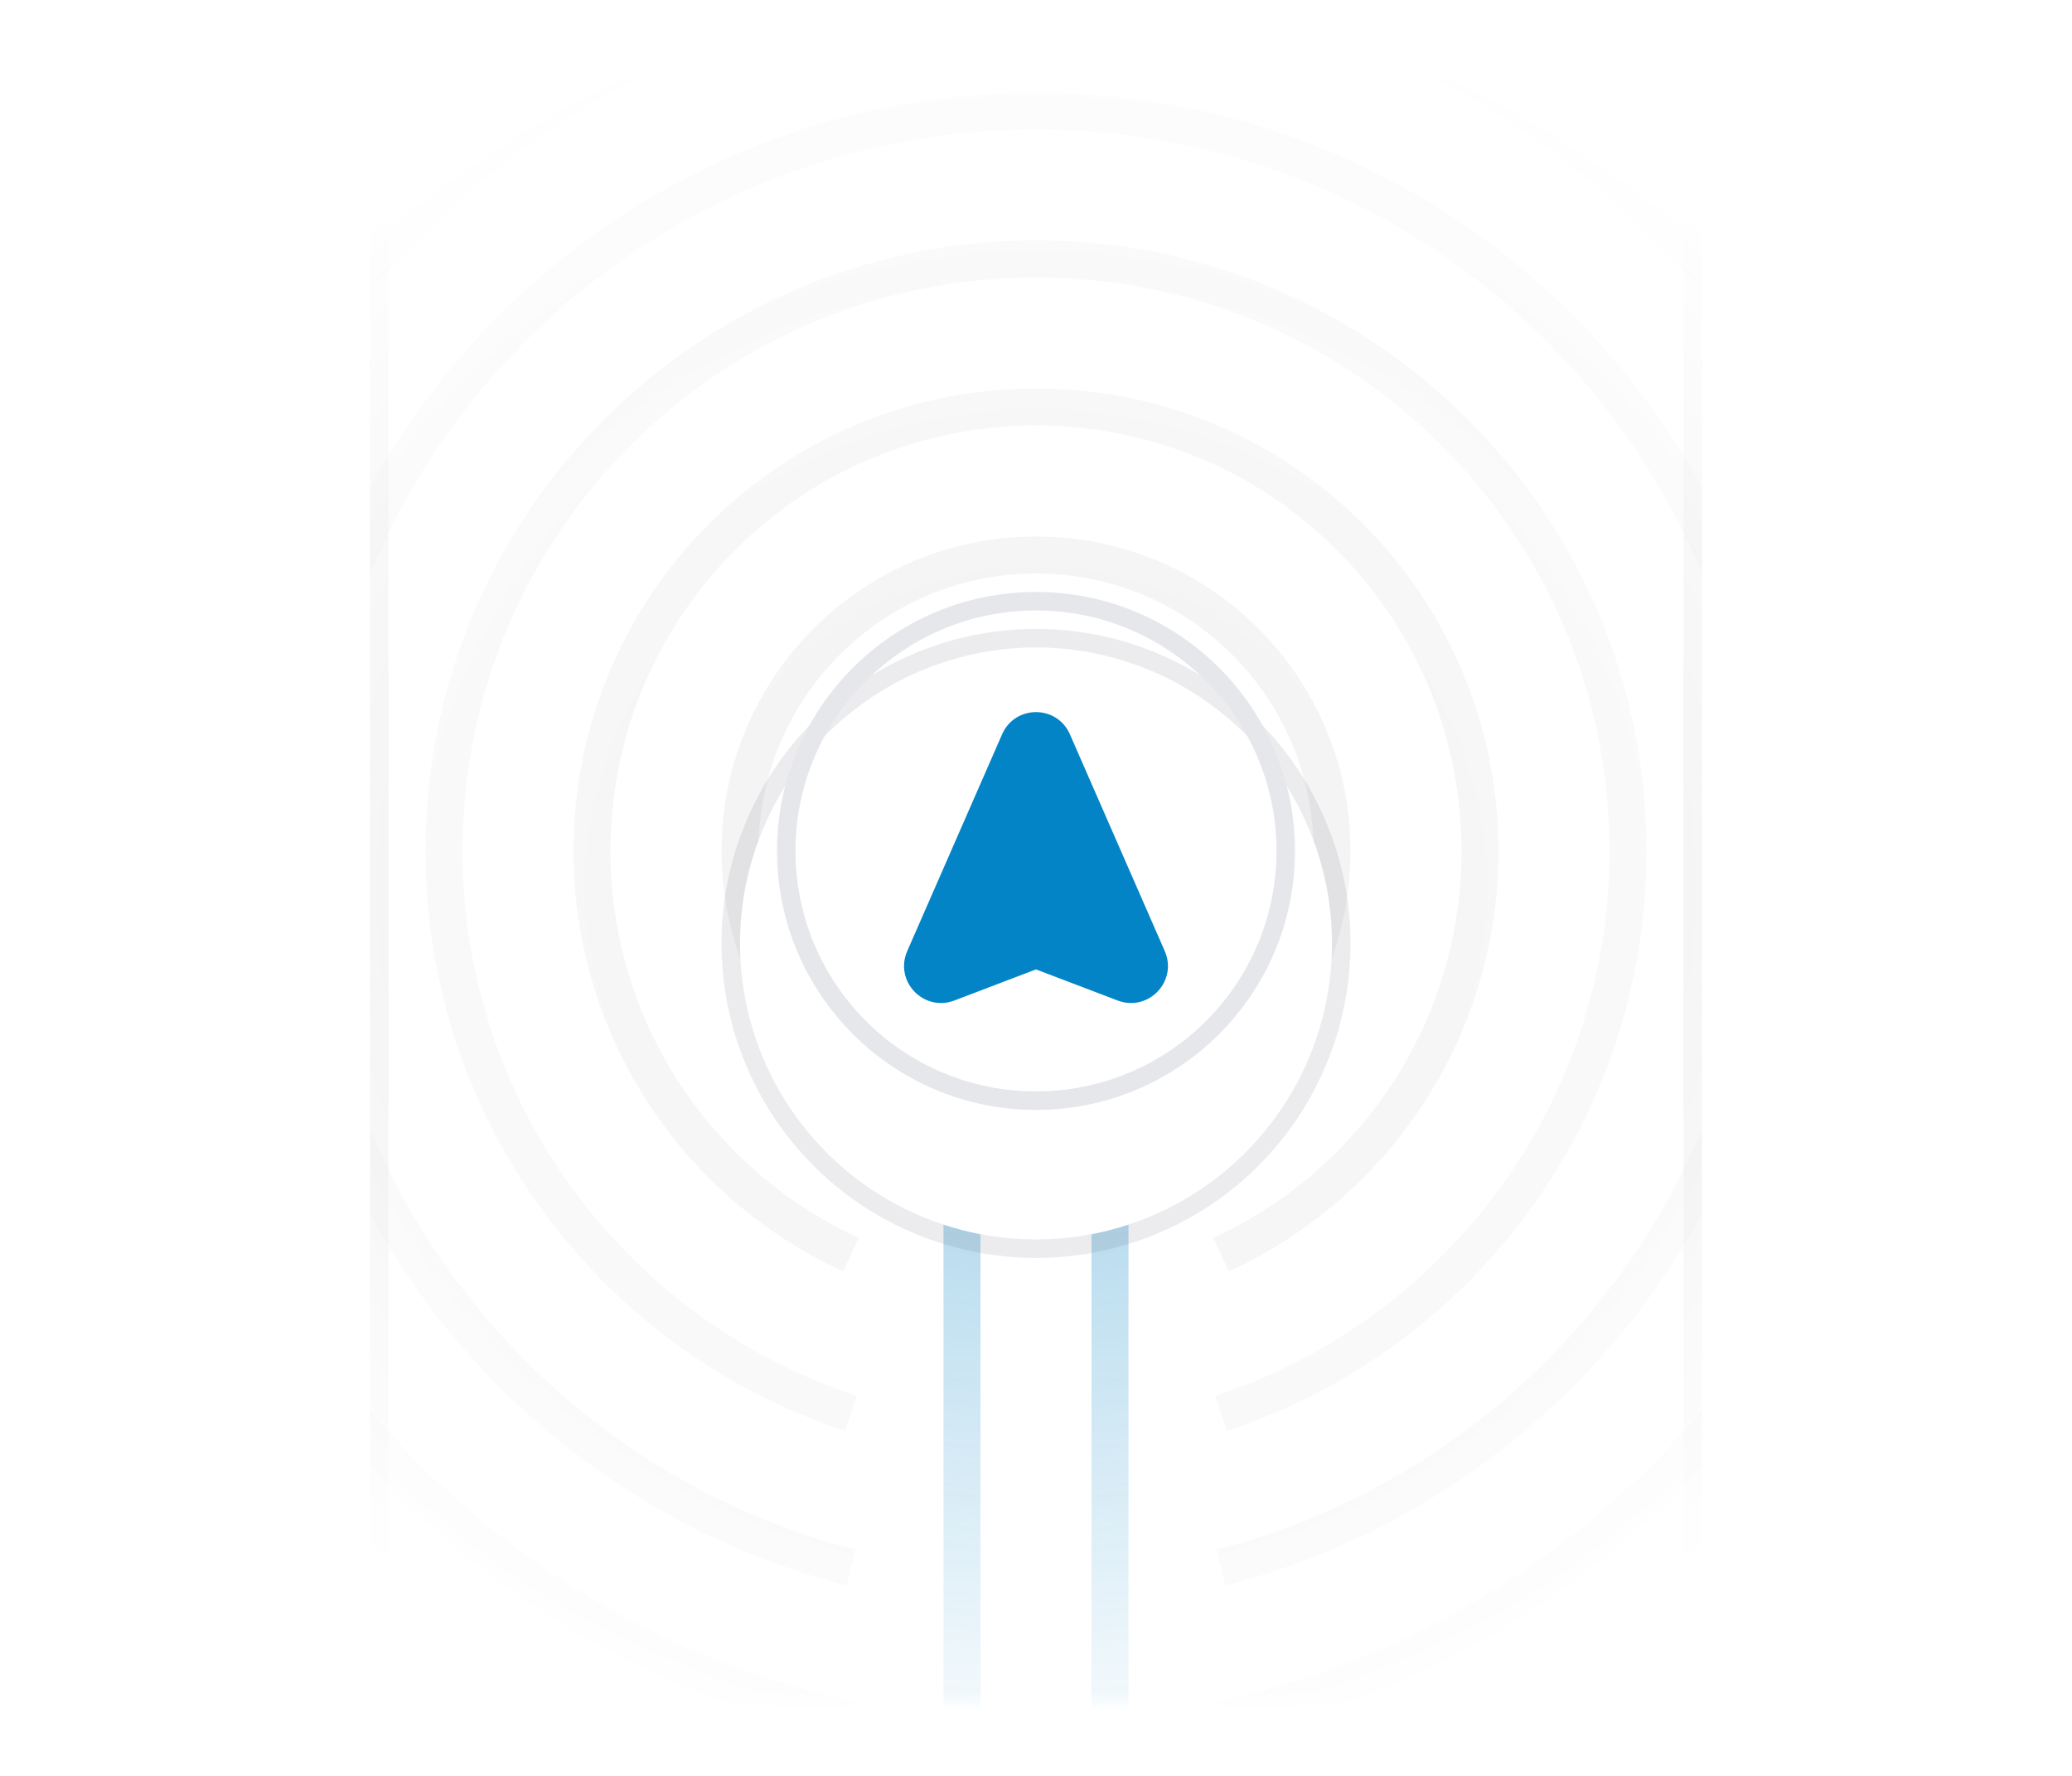 <svg width="112" height="96" viewBox="0 0 112 96" fill="none" xmlns="http://www.w3.org/2000/svg">
<mask id="mask0" mask-type="alpha" maskUnits="userSpaceOnUse" x="4" y="4" width="104" height="88">
<rect x="4" y="4" width="104" height="88" fill="url(#paint0_radial)"/>
</mask>
<g mask="url(#mask0)">
<g opacity="0.05" filter="url(#filter0_f)">
<circle cx="56" cy="46" r="8" stroke="#111827" stroke-width="2"/>
</g>
<g opacity="0.05" filter="url(#filter1_f)">
<circle cx="56" cy="46" r="16" stroke="#111827" stroke-width="2"/>
</g>
<g opacity="0.05" filter="url(#filter2_f)">
<path d="M66 67.825C68.525 66.668 70.891 65.05 72.971 62.971C82.343 53.598 82.343 38.402 72.971 29.029C63.598 19.657 48.402 19.657 39.029 29.029C29.657 38.402 29.657 53.598 39.029 62.971C41.109 65.05 43.475 66.668 46 67.825" stroke="#111827" stroke-width="2"/>
</g>
<g opacity="0.05" filter="url(#filter3_f)">
<path d="M46 76.406C33.224 72.207 24 60.181 24 46C24 28.327 38.327 14 56 14C73.673 14 88 28.327 88 46C88 60.181 78.776 72.207 66 76.406" stroke="#111827" stroke-width="2"/>
</g>
<g opacity="0.05" filter="url(#filter4_f)">
<path d="M66 84.74C83.252 80.299 96 64.638 96 46C96 23.909 78.091 6 56 6C33.909 6 16 23.909 16 46C16 64.638 28.748 80.299 46 84.74" stroke="#111827" stroke-width="2"/>
</g>
<g opacity="0.05" filter="url(#filter5_f)">
<path d="M46 92.957C24.29 88.356 8 69.081 8 46C8 19.49 29.49 -2 56 -2C82.51 -2 104 19.49 104 46C104 69.081 87.71 88.356 66 92.957" stroke="#111827" stroke-width="2"/>
</g>
<g opacity="0.05" filter="url(#filter6_f)">
<circle cx="56" cy="46" r="56" stroke="#111827" stroke-width="2"/>
</g>
<g filter="url(#filter7_dd)">
<path d="M116 4L116 92L92 92L92 4L116 4Z" fill="white"/>
<path d="M116 3.5L116.5 3.5L116.5 4L116.5 92L116.5 92.5L116 92.5L92 92.5L91.5 92.5L91.5 92L91.5 4L91.5 3.5L92 3.5L116 3.5Z" stroke="#121826" stroke-opacity="0.08"/>
</g>
<g filter="url(#filter8_dd)">
<path d="M-4 4L-4 92L20 92L20 4L-4 4Z" fill="white"/>
<path d="M-4 3.5L-4.5 3.5L-4.5 4L-4.5 92L-4.5 92.5L-4 92.5L20 92.5L20.5 92.5L20.5 92L20.5 4L20.5 3.5L20 3.5L-4 3.5Z" stroke="#121826" stroke-opacity="0.08"/>
</g>
<g opacity="0.3" filter="url(#filter9_f)">
<path d="M52 61.5V97" stroke="#0284c7" stroke-width="2" stroke-linecap="round"/>
</g>
<g opacity="0.3" filter="url(#filter10_f)">
<path d="M60 61.5V97" stroke="#0284c7" stroke-width="2" stroke-linecap="round"/>
</g>
</g>
<g filter="url(#filter11_dd)">
<circle cx="56" cy="46" r="16" fill="white"/>
<circle cx="56" cy="46" r="16.5" stroke="#121826" stroke-opacity="0.08"/>
</g>
<circle cx="56" cy="46" r="13.5" stroke="#E5E7EB"/>
<path d="M54.626 39.894L49.497 51.616C48.964 52.834 50.163 54.092 51.406 53.619L55.822 51.936C55.937 51.892 56.063 51.892 56.178 51.936L60.594 53.619C61.837 54.092 63.036 52.834 62.503 51.616L57.374 39.894C56.85 38.695 55.15 38.695 54.626 39.894Z" fill="#0284c7" stroke="#0284c7"/>
<defs>
<filter id="filter0_f" x="46.5" y="36.5" width="19" height="19" filterUnits="userSpaceOnUse" color-interpolation-filters="sRGB">
<feFlood flood-opacity="0" result="BackgroundImageFix"/>
<feBlend mode="normal" in="SourceGraphic" in2="BackgroundImageFix" result="shape"/>
<feGaussianBlur stdDeviation="0.25" result="effect1_foregroundBlur"/>
</filter>
<filter id="filter1_f" x="38.5" y="28.5" width="35" height="35" filterUnits="userSpaceOnUse" color-interpolation-filters="sRGB">
<feFlood flood-opacity="0" result="BackgroundImageFix"/>
<feBlend mode="normal" in="SourceGraphic" in2="BackgroundImageFix" result="shape"/>
<feGaussianBlur stdDeviation="0.25" result="effect1_foregroundBlur"/>
</filter>
<filter id="filter2_f" x="20.145" y="10.145" width="71.711" height="71.711" filterUnits="userSpaceOnUse" color-interpolation-filters="sRGB">
<feFlood flood-opacity="0" result="BackgroundImageFix"/>
<feBlend mode="normal" in="SourceGraphic" in2="BackgroundImageFix" result="shape"/>
<feGaussianBlur stdDeviation="0.25" result="effect1_foregroundBlur"/>
</filter>
<filter id="filter3_f" x="22.5" y="12.5" width="67" height="65.356" filterUnits="userSpaceOnUse" color-interpolation-filters="sRGB">
<feFlood flood-opacity="0" result="BackgroundImageFix"/>
<feBlend mode="normal" in="SourceGraphic" in2="BackgroundImageFix" result="shape"/>
<feGaussianBlur stdDeviation="0.25" result="effect1_foregroundBlur"/>
</filter>
<filter id="filter4_f" x="14.5" y="4.5" width="83" height="81.708" filterUnits="userSpaceOnUse" color-interpolation-filters="sRGB">
<feFlood flood-opacity="0" result="BackgroundImageFix"/>
<feBlend mode="normal" in="SourceGraphic" in2="BackgroundImageFix" result="shape"/>
<feGaussianBlur stdDeviation="0.25" result="effect1_foregroundBlur"/>
</filter>
<filter id="filter5_f" x="6.5" y="-3.5" width="99" height="97.935" filterUnits="userSpaceOnUse" color-interpolation-filters="sRGB">
<feFlood flood-opacity="0" result="BackgroundImageFix"/>
<feBlend mode="normal" in="SourceGraphic" in2="BackgroundImageFix" result="shape"/>
<feGaussianBlur stdDeviation="0.25" result="effect1_foregroundBlur"/>
</filter>
<filter id="filter6_f" x="-1.5" y="-11.5" width="115" height="115" filterUnits="userSpaceOnUse" color-interpolation-filters="sRGB">
<feFlood flood-opacity="0" result="BackgroundImageFix"/>
<feBlend mode="normal" in="SourceGraphic" in2="BackgroundImageFix" result="shape"/>
<feGaussianBlur stdDeviation="0.25" result="effect1_foregroundBlur"/>
</filter>
<filter id="filter7_dd" x="86" y="1" width="36" height="100" filterUnits="userSpaceOnUse" color-interpolation-filters="sRGB">
<feFlood flood-opacity="0" result="BackgroundImageFix"/>
<feColorMatrix in="SourceAlpha" type="matrix" values="0 0 0 0 0 0 0 0 0 0 0 0 0 0 0 0 0 0 127 0"/>
<feOffset dy="3"/>
<feGaussianBlur stdDeviation="2.5"/>
<feColorMatrix type="matrix" values="0 0 0 0 0.071 0 0 0 0 0.094 0 0 0 0 0.149 0 0 0 0.04 0"/>
<feBlend mode="normal" in2="BackgroundImageFix" result="effect1_dropShadow"/>
<feColorMatrix in="SourceAlpha" type="matrix" values="0 0 0 0 0 0 0 0 0 0 0 0 0 0 0 0 0 0 127 0"/>
<feOffset dy="1"/>
<feGaussianBlur stdDeviation="1"/>
<feColorMatrix type="matrix" values="0 0 0 0 0.071 0 0 0 0 0.094 0 0 0 0 0.149 0 0 0 0.03 0"/>
<feBlend mode="normal" in2="effect1_dropShadow" result="effect2_dropShadow"/>
<feBlend mode="normal" in="SourceGraphic" in2="effect2_dropShadow" result="shape"/>
</filter>
<filter id="filter8_dd" x="-10" y="1" width="36" height="100" filterUnits="userSpaceOnUse" color-interpolation-filters="sRGB">
<feFlood flood-opacity="0" result="BackgroundImageFix"/>
<feColorMatrix in="SourceAlpha" type="matrix" values="0 0 0 0 0 0 0 0 0 0 0 0 0 0 0 0 0 0 127 0"/>
<feOffset dy="3"/>
<feGaussianBlur stdDeviation="2.5"/>
<feColorMatrix type="matrix" values="0 0 0 0 0.071 0 0 0 0 0.094 0 0 0 0 0.149 0 0 0 0.04 0"/>
<feBlend mode="normal" in2="BackgroundImageFix" result="effect1_dropShadow"/>
<feColorMatrix in="SourceAlpha" type="matrix" values="0 0 0 0 0 0 0 0 0 0 0 0 0 0 0 0 0 0 127 0"/>
<feOffset dy="1"/>
<feGaussianBlur stdDeviation="1"/>
<feColorMatrix type="matrix" values="0 0 0 0 0.071 0 0 0 0 0.094 0 0 0 0 0.149 0 0 0 0.03 0"/>
<feBlend mode="normal" in2="effect1_dropShadow" result="effect2_dropShadow"/>
<feBlend mode="normal" in="SourceGraphic" in2="effect2_dropShadow" result="shape"/>
</filter>
<filter id="filter9_f" x="50.5" y="60" width="3" height="38.5" filterUnits="userSpaceOnUse" color-interpolation-filters="sRGB">
<feFlood flood-opacity="0" result="BackgroundImageFix"/>
<feBlend mode="normal" in="SourceGraphic" in2="BackgroundImageFix" result="shape"/>
<feGaussianBlur stdDeviation="0.25" result="effect1_foregroundBlur"/>
</filter>
<filter id="filter10_f" x="58.5" y="60" width="3" height="38.5" filterUnits="userSpaceOnUse" color-interpolation-filters="sRGB">
<feFlood flood-opacity="0" result="BackgroundImageFix"/>
<feBlend mode="normal" in="SourceGraphic" in2="BackgroundImageFix" result="shape"/>
<feGaussianBlur stdDeviation="0.25" result="effect1_foregroundBlur"/>
</filter>
<filter id="filter11_dd" x="34" y="27" width="44" height="44" filterUnits="userSpaceOnUse" color-interpolation-filters="sRGB">
<feFlood flood-opacity="0" result="BackgroundImageFix"/>
<feColorMatrix in="SourceAlpha" type="matrix" values="0 0 0 0 0 0 0 0 0 0 0 0 0 0 0 0 0 0 127 0"/>
<feOffset dy="3"/>
<feGaussianBlur stdDeviation="2.5"/>
<feColorMatrix type="matrix" values="0 0 0 0 0.071 0 0 0 0 0.094 0 0 0 0 0.149 0 0 0 0.04 0"/>
<feBlend mode="normal" in2="BackgroundImageFix" result="effect1_dropShadow"/>
<feColorMatrix in="SourceAlpha" type="matrix" values="0 0 0 0 0 0 0 0 0 0 0 0 0 0 0 0 0 0 127 0"/>
<feOffset dy="2"/>
<feGaussianBlur stdDeviation="1.5"/>
<feColorMatrix type="matrix" values="0 0 0 0 0.071 0 0 0 0 0.094 0 0 0 0 0.149 0 0 0 0.08 0"/>
<feBlend mode="normal" in2="effect1_dropShadow" result="effect2_dropShadow"/>
<feBlend mode="normal" in="SourceGraphic" in2="effect2_dropShadow" result="shape"/>
</filter>
<radialGradient id="paint0_radial" cx="0" cy="0" r="1" gradientUnits="userSpaceOnUse" gradientTransform="translate(56 48) rotate(90) scale(69 72.92)">
<stop offset="0.232" stop-color="#C4C4C4"/>
<stop offset="0.725" stop-color="#C4C4C4" stop-opacity="0"/>
</radialGradient>
</defs>
</svg>
